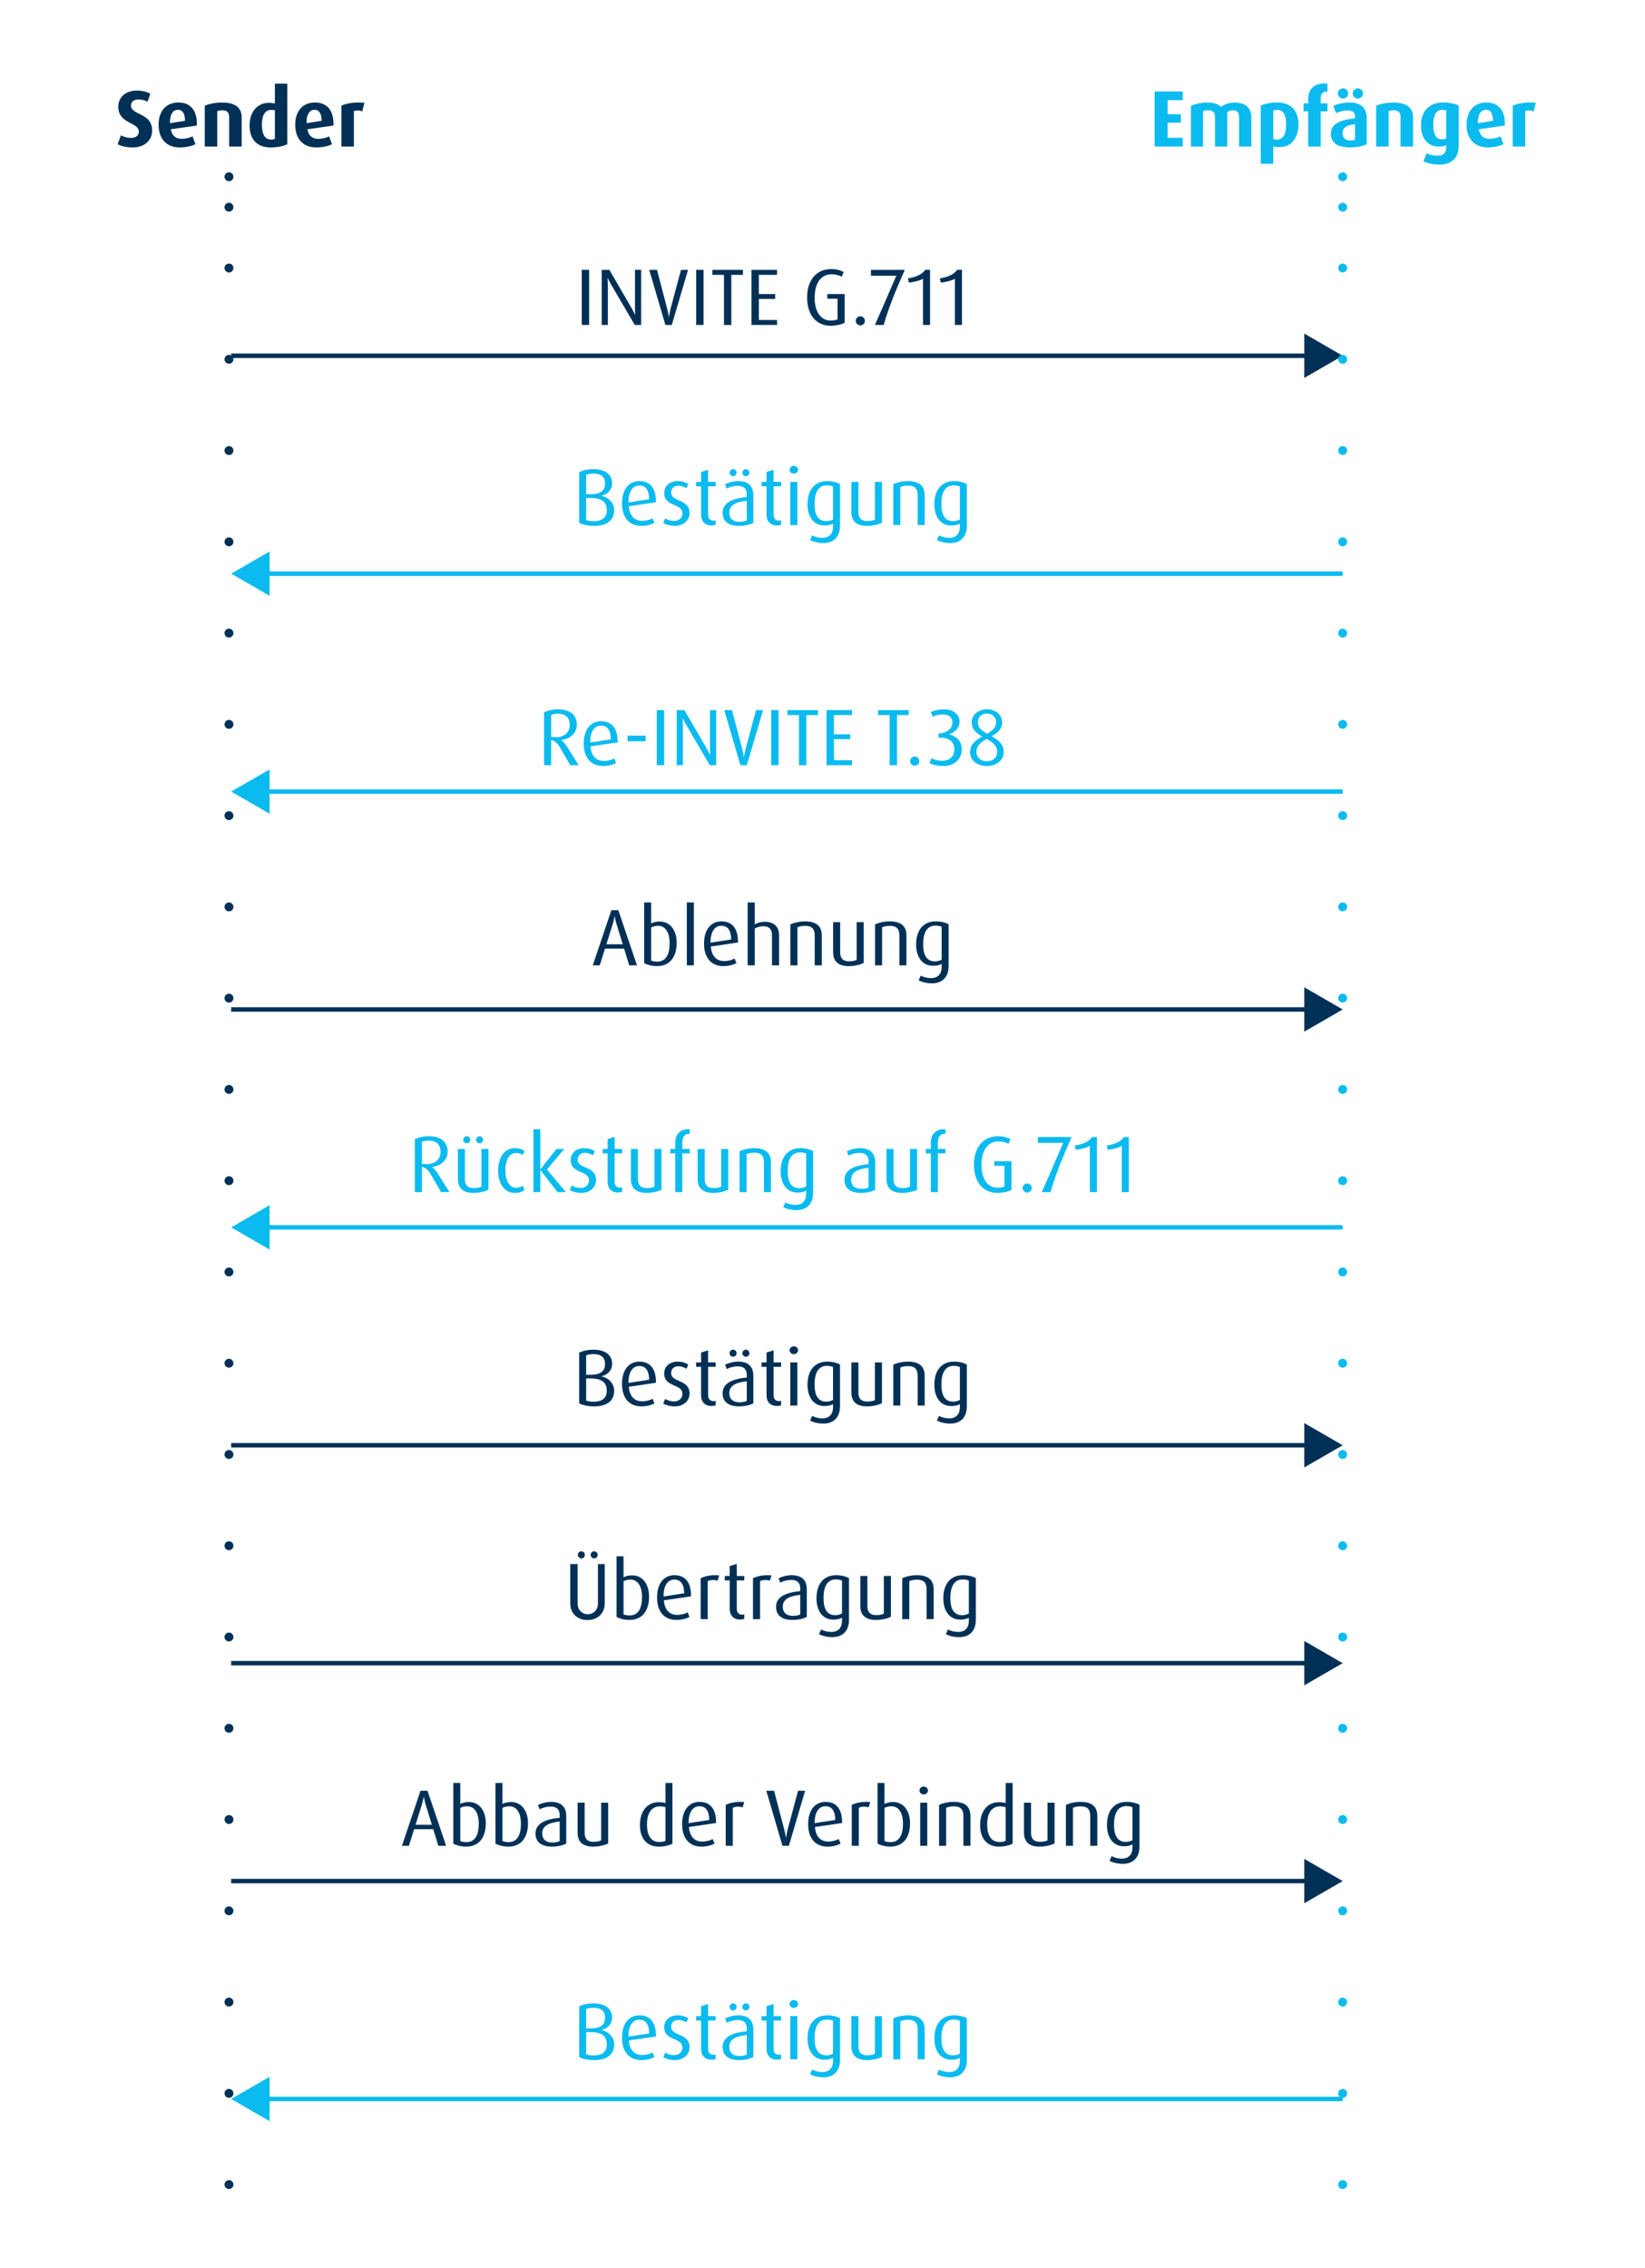 <?xml version="1.0" encoding="utf-8"?>
<!-- Generator: Adobe Illustrator 23.0.2, SVG Export Plug-In . SVG Version: 6.00 Build 0)  -->
<svg version="1.1" xmlns="http://www.w3.org/2000/svg" xmlns:xlink="http://www.w3.org/1999/xlink" x="0px" y="0px" width="370px"
	 height="510px" viewBox="0 0 370 510" enable-background="new 0 0 370 510" xml:space="preserve">
<g id="Ebene_1">
</g>
<g id="Ebene_2">
	<g>
		<path fill="#003056" d="M29.896,33.152c-1.368,0-2.575-0.252-3.439-0.72l0.738-1.999c0.72,0.396,1.548,0.576,2.287,0.576
			c1.098,0,1.747-0.559,1.747-1.387c0-2.232-4.627-1.674-4.627-5.636c0-2.106,1.656-3.619,4.177-3.619
			c1.188,0,2.25,0.271,3.043,0.72l-0.648,1.783c-0.54-0.306-1.333-0.504-1.999-0.504c-1.026,0-1.71,0.486-1.71,1.368
			c0,2.232,4.753,1.566,4.753,5.618C34.217,31.532,32.524,33.152,29.896,33.152z"/>
		<path fill="#003056" d="M44.261,28.237l-5.833,0.828c0.18,1.369,1.062,2.161,2.431,2.161c0.882,0,1.854-0.252,2.449-0.558
			l0.648,1.765c-0.9,0.45-2.215,0.72-3.547,0.72c-3.115,0-4.735-2.125-4.735-5.078c0-3.043,1.639-5.023,4.447-5.023
			c2.719,0,4.159,1.764,4.159,4.771C44.279,27.967,44.279,28.039,44.261,28.237z M40.012,24.689c-1.152,0-1.783,1.117-1.783,2.755
			v0.252l3.385-0.522C41.596,25.59,41.11,24.689,40.012,24.689z"/>
		<path fill="#003056" d="M51.55,32.954v-6.572c0-1.062-0.45-1.584-1.566-1.584c-0.432,0-0.774,0.072-1.116,0.198v7.958h-2.809
			v-9.183c1.098-0.468,2.431-0.702,3.925-0.702c3.061,0,4.375,1.242,4.375,3.331v6.554H51.55z"/>
		<path fill="#003056" d="M60.837,33.152c-2.953,0-4.699-1.747-4.699-4.916c0-2.953,1.621-5.114,4.375-5.114
			c0.468,0,0.882,0.054,1.314,0.162V18.82h2.791v13.612C63.736,32.882,62.386,33.152,60.837,33.152z M61.828,24.815
			c-0.252-0.072-0.504-0.108-0.792-0.108c-1.512,0-2.125,1.333-2.125,3.331c0,2.107,0.63,3.349,2.053,3.349
			c0.396,0,0.648-0.072,0.864-0.162V24.815z"/>
		<path fill="#003056" d="M74.986,28.237l-5.833,0.828c0.18,1.369,1.062,2.161,2.431,2.161c0.882,0,1.854-0.252,2.449-0.558
			l0.648,1.765c-0.9,0.45-2.215,0.72-3.547,0.72c-3.115,0-4.735-2.125-4.735-5.078c0-3.043,1.639-5.023,4.447-5.023
			c2.719,0,4.159,1.764,4.159,4.771C75.004,27.967,75.004,28.039,74.986,28.237z M70.737,24.689c-1.152,0-1.783,1.117-1.783,2.755
			v0.252l3.385-0.522C72.322,25.59,71.835,24.689,70.737,24.689z"/>
		<path fill="#003056" d="M81.465,25.068c-0.306-0.162-0.684-0.234-1.026-0.234c-0.342,0-0.666,0.054-0.846,0.144v7.977h-2.809
			v-9.183c0.9-0.432,2.214-0.72,3.943-0.72c0.432,0,0.955,0.036,1.243,0.072L81.465,25.068z"/>
	</g>
	<g>
		<path fill="#0BBBEF" d="M259.707,32.954V20.566h6.32v1.962h-3.403v3.151h2.971v1.909h-2.971v3.403h3.403v1.962H259.707z"/>
		<path fill="#0BBBEF" d="M278.7,32.954v-6.608c0-0.972-0.414-1.548-1.458-1.548c-0.504,0-0.9,0.18-1.207,0.504v7.652h-2.754V26.22
			c0-0.882-0.451-1.422-1.495-1.422c-0.468,0-0.828,0.054-1.188,0.198v7.958h-2.736V23.79c1.116-0.468,2.287-0.72,3.763-0.72
			c1.458,0,2.341,0.342,3.043,0.954c0.774-0.594,1.801-0.954,3.024-0.954c2.629,0,3.764,1.386,3.764,3.295v6.59H278.7z"/>
		<path fill="#0BBBEF" d="M287.787,33.08c-0.576,0-1.115-0.054-1.404-0.162v3.907h-2.809V23.753
			c1.062-0.486,2.323-0.702,3.674-0.702c3.024,0,4.807,1.71,4.807,4.969C292.055,31.136,290.326,33.08,287.787,33.08z
			 M287.229,24.708c-0.324,0-0.612,0.054-0.847,0.144v6.446c0.181,0.054,0.433,0.108,0.738,0.108c1.495,0,2.161-1.17,2.161-3.349
			C289.282,25.896,288.742,24.708,287.229,24.708z"/>
		<path fill="#0BBBEF" d="M297.058,25.05v7.904h-2.809V25.05h-1.044v-1.801h1.044v-0.99c0-2.196,1.351-3.475,3.565-3.475
			c0.377,0,0.611,0.036,0.756,0.054v1.801c-0.18-0.018-0.217-0.018-0.27-0.018c-0.847,0-1.243,0.576-1.243,1.566v1.062h1.513v1.801
			H297.058z"/>
		<path fill="#0BBBEF" d="M303.609,33.152c-2.772,0-4.267-1.044-4.267-3.079c0-2.395,2.448-3.169,5.438-3.457v-0.432
			c0-0.936-0.595-1.351-1.675-1.351c-0.9,0-1.891,0.27-2.593,0.612L299.9,23.79c0.973-0.432,2.341-0.738,3.619-0.738
			c2.377,0,3.89,1.008,3.89,3.547v5.834C306.58,32.864,305.248,33.152,303.609,33.152z M302.08,22.169
			c-0.631,0-1.152-0.522-1.152-1.152c0-0.63,0.521-1.152,1.152-1.152c0.629,0,1.152,0.522,1.152,1.152
			C303.232,21.646,302.709,22.169,302.08,22.169z M304.78,27.931c-1.872,0.198-2.81,0.774-2.81,2.035
			c0,1.08,0.631,1.621,1.783,1.621c0.414,0,0.774-0.054,1.026-0.18V27.931z M305.41,22.169c-0.63,0-1.152-0.522-1.152-1.152
			c0-0.63,0.522-1.152,1.152-1.152c0.631,0,1.152,0.522,1.152,1.152C306.562,21.646,306.041,22.169,305.41,22.169z"/>
		<path fill="#0BBBEF" d="M315.022,32.954v-6.572c0-1.062-0.45-1.584-1.567-1.584c-0.432,0-0.773,0.072-1.115,0.198v7.958h-2.809
			v-9.183c1.098-0.468,2.43-0.702,3.924-0.702c3.062,0,4.376,1.242,4.376,3.331v6.554H315.022z"/>
		<path fill="#0BBBEF" d="M323.787,37.005c-1.422,0-2.826-0.306-3.619-0.738l0.721-1.818c0.612,0.324,1.513,0.576,2.395,0.576
			c1.477,0,2.017-0.792,2.017-1.927v-0.432c-0.342,0.162-0.864,0.306-1.692,0.306c-2.395,0-3.997-1.819-3.997-4.717
			c0-3.295,1.818-5.204,5.077-5.204c1.242,0,2.539,0.252,3.403,0.702v9.075C328.091,35.583,326.435,37.005,323.787,37.005z
			 M325.3,24.852c-0.233-0.108-0.54-0.162-0.882-0.162c-1.387,0-2.035,1.207-2.035,3.403c0,2.143,0.612,3.241,1.98,3.241
			c0.379,0,0.703-0.09,0.937-0.216V24.852z"/>
		<path fill="#0BBBEF" d="M338.459,28.237l-5.834,0.828c0.18,1.369,1.062,2.161,2.431,2.161c0.882,0,1.854-0.252,2.448-0.558
			l0.648,1.765c-0.9,0.45-2.215,0.72-3.547,0.72c-3.115,0-4.735-2.125-4.735-5.078c0-3.043,1.639-5.023,4.447-5.023
			c2.719,0,4.159,1.764,4.159,4.771C338.477,27.967,338.477,28.039,338.459,28.237z M334.209,24.689
			c-1.152,0-1.782,1.117-1.782,2.755v0.252l3.386-0.522C335.794,25.59,335.308,24.689,334.209,24.689z"/>
		<path fill="#0BBBEF" d="M344.938,25.068c-0.307-0.162-0.684-0.234-1.026-0.234c-0.342,0-0.666,0.054-0.847,0.144v7.977h-2.809
			v-9.183c0.9-0.432,2.215-0.72,3.943-0.72c0.432,0,0.955,0.036,1.242,0.072L344.938,25.068z"/>
	</g>
	<g>
		<path fill="#003056" d="M130.852,73.073V60.686h1.656v12.388H130.852z"/>
		<path fill="#003056" d="M142.77,73.073l-5.401-9.237c-0.216-0.36-0.522-1.008-0.666-1.333h-0.036
			c0.036,0.648,0.055,1.152,0.055,1.531v9.039h-1.387V60.686h1.729l5.113,8.805c0.198,0.342,0.414,0.756,0.666,1.296h0.036
			c-0.036-0.667-0.054-0.99-0.054-1.477v-8.625h1.387v12.388H142.77z"/>
		<path fill="#003056" d="M151.103,73.073h-1.44l-3.637-12.388h1.746l2.287,8.715c0.162,0.63,0.287,1.224,0.377,1.818h0.037
			c0.09-0.576,0.197-1.207,0.359-1.818l2.341-8.715h1.585L151.103,73.073z"/>
		<path fill="#003056" d="M156.592,73.073V60.686h1.656v12.388H156.592z"/>
		<path fill="#003056" d="M164.494,61.802v11.271h-1.656V61.802h-2.611v-1.116h6.878v1.116H164.494z"/>
		<path fill="#003056" d="M169.029,73.073V60.686h5.743v1.116h-4.087v4.321h3.673v1.099h-3.673v4.735h4.087v1.116H169.029z"/>
		<path fill="#003056" d="M186.814,73.253c-2.936,0-5.276-2.125-5.276-6.374c0-3.853,2.071-6.374,5.42-6.374
			c1.134,0,2.07,0.252,2.809,0.684l-0.468,1.026c-0.576-0.306-1.369-0.54-2.251-0.54c-2.431,0-3.817,2.035-3.817,5.275
			c0,3.493,1.656,5.132,3.529,5.132c0.594,0,1.188-0.072,1.621-0.252v-4.664h-2.287v-1.044h3.889v6.464
			C189.227,73.001,187.93,73.253,186.814,73.253z"/>
		<path fill="#003056" d="M193.508,73.181c-0.558,0-1.025-0.468-1.025-1.026s0.468-1.026,1.025-1.026
			c0.559,0,1.027,0.468,1.027,1.026S194.066,73.181,193.508,73.181z"/>
		<path fill="#003056" d="M201.844,64.539c-1.368,3.187-2.629,6.824-3.078,8.535h-1.963L201.609,62h-5.707v-1.314h7.598
			L201.844,64.539z"/>
		<path fill="#003056" d="M207.604,73.073V62.684c-0.703,0.414-2.125,0.774-3.17,0.864l-0.216-0.954
			c1.747-0.252,3.224-0.9,3.872-1.909h1.098v12.388H207.604z"/>
		<path fill="#003056" d="M214.785,73.073V62.684c-0.703,0.414-2.125,0.774-3.17,0.864l-0.216-0.954
			c1.747-0.252,3.224-0.9,3.872-1.909h1.098v12.388H214.785z"/>
	</g>
	<g>
		<path fill="#0BBBEF" d="M133.66,118.253c-1.297,0-2.539-0.234-3.385-0.667v-11.415c0.882-0.432,2.016-0.667,3.24-0.667
			c2.719,0,4.16,1.296,4.16,3.115c0,1.548-0.955,2.502-2.377,2.863v0.036c1.494,0.288,2.845,1.53,2.845,3.205
			C138.144,117.209,136.234,118.253,133.66,118.253z M133.48,106.496c-0.576,0-1.171,0.09-1.639,0.27v4.375h0.936
			c2.323,0,3.313-0.81,3.313-2.413C136.091,107.324,135.299,106.496,133.48,106.496z M132.777,111.969h-0.936v4.97
			c0.449,0.198,1.062,0.27,1.729,0.27c1.639,0,2.916-0.684,2.916-2.467C136.486,112.798,135.263,111.969,132.777,111.969z"/>
		<path fill="#0BBBEF" d="M141.436,113.842c0.144,1.999,1.152,3.277,2.988,3.277c0.883,0,1.818-0.252,2.359-0.576l0.414,1.026
			c-0.685,0.396-1.801,0.684-2.936,0.684c-2.772,0-4.357-1.909-4.357-5.06c0-3.043,1.459-5.005,3.926-5.005
			c2.322,0,3.709,1.512,3.709,4.573v0.18L141.436,113.842z M143.794,109.179c-1.603,0-2.431,1.512-2.431,3.709v0.09l4.645-0.72
			C145.973,110.295,145.307,109.179,143.794,109.179z"/>
		<path fill="#0BBBEF" d="M151.785,118.253c-0.954,0-1.998-0.252-2.61-0.667l0.45-1.008c0.576,0.36,1.314,0.558,1.998,0.558
			c1.135,0,1.873-0.72,1.873-1.674c0-2.376-4.105-1.422-4.105-4.627c0-1.494,1.207-2.646,2.989-2.646
			c0.937,0,1.782,0.234,2.431,0.666l-0.414,0.937c-0.504-0.324-1.17-0.559-1.801-0.559c-1.116,0-1.639,0.685-1.639,1.531
			c0,2.214,4.142,1.314,4.142,4.627C155.099,116.957,153.766,118.253,151.785,118.253z"/>
		<path fill="#0BBBEF" d="M160.012,118.163c-1.387,0-2.322-0.846-2.322-2.449v-6.356h-1.117v-0.99h1.117v-2.232l1.584-0.486v2.719
			h1.693v0.99h-1.693v6.356c0,0.846,0.414,1.351,1.207,1.351c0.18,0,0.342-0.018,0.486-0.072v1.008
			C160.714,118.109,160.391,118.163,160.012,118.163z"/>
		<path fill="#0BBBEF" d="M166.222,118.253c-2.323,0-3.691-1.008-3.691-2.935c0-2.341,2.305-3.241,5.438-3.547v-0.594
			c0-1.333-0.721-1.927-2.071-1.927c-0.847,0-1.765,0.252-2.431,0.612l-0.378-0.972c0.81-0.414,1.908-0.702,2.952-0.702
			c2.107,0,3.403,0.99,3.403,3.151v6.23C168.67,117.983,167.518,118.253,166.222,118.253z M167.969,112.6
			c-2.467,0.288-3.926,0.972-3.926,2.683c0,1.314,0.811,2.053,2.322,2.053c0.613,0,1.225-0.126,1.604-0.324V112.6z M164.889,107.09
			c-0.432,0-0.791-0.36-0.791-0.792s0.359-0.792,0.791-0.792c0.433,0,0.793,0.36,0.793,0.792S165.321,107.09,164.889,107.09z
			 M167.77,107.09c-0.432,0-0.791-0.36-0.791-0.792s0.359-0.792,0.791-0.792c0.433,0,0.793,0.36,0.793,0.792
			S168.202,107.09,167.77,107.09z"/>
		<path fill="#0BBBEF" d="M174.735,118.163c-1.386,0-2.323-0.846-2.323-2.449v-6.356h-1.115v-0.99h1.115v-2.232l1.585-0.486v2.719
			h1.692v0.99h-1.692v6.356c0,0.846,0.414,1.351,1.206,1.351c0.181,0,0.343-0.018,0.486-0.072v1.008
			C175.438,118.109,175.113,118.163,174.735,118.163z"/>
		<path fill="#0BBBEF" d="M178.551,106.514c-0.521,0-0.954-0.396-0.954-0.882c0-0.486,0.433-0.882,0.954-0.882
			c0.522,0,0.955,0.396,0.955,0.882C179.506,106.118,179.073,106.514,178.551,106.514z M177.759,118.073v-9.705h1.585v9.705H177.759
			z"/>
		<path fill="#0BBBEF" d="M188.938,118.217c0,2.449-1.368,3.907-3.745,3.907c-1.152,0-2.287-0.288-2.988-0.684l0.468-1.044
			c0.558,0.306,1.423,0.558,2.251,0.558c1.764,0,2.448-1.08,2.448-2.557v-0.648c-0.433,0.252-1.081,0.432-1.927,0.432
			c-2.341,0-3.816-1.854-3.816-4.807c0-3.115,1.548-5.186,4.447-5.186c1.115,0,2.196,0.27,2.862,0.666V118.217z M187.372,109.413
			c-0.36-0.18-0.864-0.27-1.387-0.27c-1.944,0-2.772,1.639-2.772,4.177c0,2.467,0.792,3.871,2.646,3.871
			c0.612,0,1.152-0.18,1.513-0.396V109.413z"/>
		<path fill="#0BBBEF" d="M195.039,118.253c-2.322,0-3.547-0.99-3.547-3.169v-6.716h1.584v6.77c0,1.351,0.631,2.035,1.98,2.035
			c0.613,0,1.314-0.108,1.729-0.324v-8.48h1.585v9.165C197.632,117.929,196.3,118.253,195.039,118.253z"/>
		<path fill="#0BBBEF" d="M206.398,118.073v-6.698c0-1.458-0.595-2.178-2.18-2.178c-0.666,0-1.205,0.108-1.71,0.324v8.553h-1.585
			v-9.201c0.9-0.414,2.09-0.684,3.295-0.684c2.611,0,3.764,1.134,3.764,3.187v6.698H206.398z"/>
		<path fill="#0BBBEF" d="M217.469,118.217c0,2.449-1.369,3.907-3.746,3.907c-1.152,0-2.286-0.288-2.988-0.684l0.468-1.044
			c0.559,0.306,1.423,0.558,2.251,0.558c1.765,0,2.449-1.08,2.449-2.557v-0.648c-0.433,0.252-1.081,0.432-1.928,0.432
			c-2.34,0-3.816-1.854-3.816-4.807c0-3.115,1.549-5.186,4.447-5.186c1.116,0,2.197,0.27,2.863,0.666V118.217z M215.902,109.413
			c-0.361-0.18-0.865-0.27-1.387-0.27c-1.945,0-2.773,1.639-2.773,4.177c0,2.467,0.793,3.871,2.646,3.871
			c0.613,0,1.152-0.18,1.514-0.396V109.413z"/>
	</g>
	<g>
		<g>
			<path fill="#0BBBEF" d="M128.271,172.073l-2.358-4.051c-0.469-0.81-1.08-1.422-1.945-1.638v5.689h-1.602v-11.901
				c0.828-0.396,1.962-0.667,3.061-0.667c2.736,0,4.321,1.207,4.321,3.511c0,1.782-1.423,3.115-3.457,3.403v0.036
				c0.486,0.396,0.9,0.918,1.242,1.44l2.629,4.177H128.271z M125.462,160.496c-0.559,0-1.099,0.108-1.495,0.252v4.933
				c0.324,0.072,0.738,0.09,1.135,0.09c1.854,0,3.043-1.134,3.043-2.719C128.145,161.342,127.227,160.496,125.462,160.496z"/>
			<path fill="#0BBBEF" d="M132.822,167.842c0.145,1.999,1.152,3.277,2.989,3.277c0.882,0,1.819-0.252,2.358-0.576l0.414,1.026
				c-0.684,0.396-1.8,0.684-2.935,0.684c-2.772,0-4.356-1.909-4.356-5.06c0-3.043,1.458-5.005,3.925-5.005
				c2.322,0,3.709,1.512,3.709,4.573v0.18L132.822,167.842z M135.182,163.179c-1.603,0-2.431,1.512-2.431,3.709v0.09l4.646-0.72
				C137.36,164.295,136.693,163.179,135.182,163.179z"/>
			<path fill="#0BBBEF" d="M141.156,166.689v-1.26h4.069v1.26H141.156z"/>
			<path fill="#0BBBEF" d="M147.727,172.073v-12.388h1.656v12.388H147.727z"/>
			<path fill="#0BBBEF" d="M159.645,172.073l-5.402-9.237c-0.215-0.36-0.521-1.008-0.666-1.333h-0.035
				c0.035,0.648,0.054,1.152,0.054,1.531v9.039h-1.387v-12.388h1.729l5.114,8.805c0.197,0.342,0.414,0.756,0.666,1.296h0.035
				c-0.035-0.667-0.054-0.99-0.054-1.477v-8.625h1.387v12.388H159.645z"/>
			<path fill="#0BBBEF" d="M167.978,172.073h-1.44l-3.637-12.388h1.746l2.287,8.715c0.162,0.63,0.287,1.224,0.377,1.818h0.037
				c0.09-0.576,0.197-1.207,0.359-1.818l2.341-8.715h1.585L167.978,172.073z"/>
			<path fill="#0BBBEF" d="M173.466,172.073v-12.388h1.656v12.388H173.466z"/>
			<path fill="#0BBBEF" d="M181.369,160.802v11.271h-1.656v-11.271h-2.611v-1.116h6.878v1.116H181.369z"/>
			<path fill="#0BBBEF" d="M185.903,172.073v-12.388h5.744v1.116h-4.087v4.321h3.672v1.099h-3.672v4.735h4.087v1.116H185.903z"/>
			<path fill="#0BBBEF" d="M201.763,160.802v11.271h-1.657v-11.271h-2.61v-1.116h6.878v1.116H201.763z"/>
			<path fill="#0BBBEF" d="M205.739,172.181c-0.558,0-1.026-0.468-1.026-1.026s0.469-1.026,1.026-1.026
				c0.559,0,1.026,0.468,1.026,1.026S206.298,172.181,205.739,172.181z"/>
			<path fill="#0BBBEF" d="M212.22,172.253c-1.152,0-2.358-0.216-3.151-0.63l0.432-1.098c0.631,0.342,1.639,0.558,2.467,0.558
				c1.604,0,2.684-0.972,2.684-2.593c0-1.873-1.44-2.611-3.169-2.611h-0.378v-0.918c1.836-0.144,3.115-1.062,3.115-2.467
				c0-1.332-1.009-1.836-2.107-1.836c-0.846,0-1.639,0.18-2.322,0.504l-0.433-1.026c0.847-0.414,1.909-0.63,2.972-0.63
				c1.908,0,3.492,0.972,3.492,2.791c0,1.566-1.26,2.431-2.305,2.827v0.036c1.279,0.324,2.809,1.242,2.809,3.331
				C216.324,170.777,214.561,172.253,212.22,172.253z"/>
			<path fill="#0BBBEF" d="M221.976,172.253c-1.98,0-3.781-1.099-3.781-3.097c0-1.873,1.314-2.737,2.737-3.529
				c-1.279-0.738-2.377-1.548-2.377-3.187c0-1.747,1.53-2.935,3.421-2.935c1.909,0,3.421,1.188,3.421,2.935
				c0,1.584-1.08,2.395-2.358,3.115c1.404,0.792,2.719,1.693,2.719,3.583C225.757,170.975,224.137,172.253,221.976,172.253z
				 M221.939,166.167c-1.278,0.72-2.305,1.458-2.305,2.953c0,1.279,1.08,2.089,2.322,2.089c1.333,0,2.323-0.864,2.323-2.071
				C224.28,167.608,223.236,166.888,221.939,166.167z M221.994,160.46c-1.207,0-2.053,0.774-2.053,1.962
				c0,1.26,0.9,1.891,2.088,2.575c1.135-0.666,2.018-1.333,2.018-2.575C224.047,161.234,223.182,160.46,221.994,160.46z"/>
		</g>
	</g>
	<g>
		<g>
			<path fill="#003056" d="M141.527,217.073l-1.152-3.745h-4.303l-1.17,3.745h-1.566l4.177-12.388h1.566l4.195,12.388H141.527z
				 M138.629,207.656c-0.145-0.45-0.288-1.134-0.36-1.603h-0.036c-0.072,0.415-0.216,1.081-0.378,1.603l-1.458,4.682h3.673
				L138.629,207.656z"/>
			<path fill="#003056" d="M147.772,217.253c-1.152,0-2.232-0.306-2.881-0.684v-13.63h1.566v4.717
				c0.558-0.288,1.225-0.432,1.944-0.432c2.27,0,3.799,1.873,3.799,4.808C152.201,215.165,150.672,217.253,147.772,217.253z
				 M148.007,208.179c-0.576,0-1.099,0.144-1.549,0.36v7.455c0.36,0.162,0.882,0.252,1.368,0.252c1.999,0,2.791-1.692,2.791-4.124
				C150.617,209.691,149.682,208.179,148.007,208.179z"/>
			<path fill="#003056" d="M154.485,217.073v-14.134h1.585v14.134H154.485z"/>
			<path fill="#003056" d="M159.885,212.842c0.145,1.999,1.152,3.277,2.989,3.277c0.882,0,1.819-0.252,2.358-0.576l0.414,1.026
				c-0.684,0.396-1.8,0.684-2.935,0.684c-2.772,0-4.356-1.909-4.356-5.06c0-3.043,1.458-5.005,3.925-5.005
				c2.322,0,3.709,1.512,3.709,4.573v0.18L159.885,212.842z M162.244,208.179c-1.603,0-2.431,1.512-2.431,3.709v0.09l4.646-0.72
				C164.423,209.295,163.756,208.179,162.244,208.179z"/>
			<path fill="#003056" d="M173.639,217.073v-6.842c0-1.026-0.45-1.945-1.98-1.945c-0.684,0-1.351,0.198-1.908,0.522v8.265h-1.585
				v-14.134h1.585v4.934c0.594-0.36,1.368-0.594,2.232-0.594c2.449,0,3.24,1.495,3.24,2.899v6.896H173.639z"/>
			<path fill="#003056" d="M183.25,217.073v-6.698c0-1.458-0.594-2.178-2.178-2.178c-0.666,0-1.207,0.108-1.711,0.324v8.553h-1.584
				v-9.201c0.9-0.414,2.088-0.684,3.295-0.684c2.61,0,3.763,1.134,3.763,3.187v6.698H183.25z"/>
			<path fill="#003056" d="M190.936,217.253c-2.322,0-3.547-0.99-3.547-3.169v-6.716h1.584v6.77c0,1.351,0.631,2.035,1.98,2.035
				c0.613,0,1.314-0.108,1.729-0.324v-8.48h1.585v9.165C193.528,216.929,192.196,217.253,190.936,217.253z"/>
			<path fill="#003056" d="M202.294,217.073v-6.698c0-1.458-0.595-2.178-2.179-2.178c-0.666,0-1.206,0.108-1.711,0.324v8.553h-1.584
				v-9.201c0.9-0.414,2.089-0.684,3.295-0.684c2.611,0,3.764,1.134,3.764,3.187v6.698H202.294z"/>
			<path fill="#003056" d="M213.365,217.217c0,2.449-1.369,3.907-3.746,3.907c-1.152,0-2.286-0.288-2.988-0.684l0.468-1.044
				c0.559,0.306,1.423,0.558,2.251,0.558c1.765,0,2.449-1.08,2.449-2.557v-0.648c-0.433,0.252-1.081,0.432-1.928,0.432
				c-2.34,0-3.816-1.854-3.816-4.807c0-3.115,1.549-5.186,4.447-5.186c1.116,0,2.197,0.27,2.863,0.666V217.217z M211.799,208.413
				c-0.361-0.18-0.865-0.27-1.387-0.27c-1.945,0-2.773,1.639-2.773,4.177c0,2.467,0.793,3.871,2.646,3.871
				c0.613,0,1.152-0.18,1.514-0.396V208.413z"/>
		</g>
	</g>
	<g>
		<g>
			<path fill="#0BBBEF" d="M99.21,268.073l-2.358-4.051c-0.469-0.81-1.08-1.422-1.945-1.638v5.689h-1.602v-11.901
				c0.828-0.396,1.962-0.667,3.061-0.667c2.736,0,4.321,1.207,4.321,3.511c0,1.782-1.423,3.115-3.457,3.403v0.036
				c0.486,0.396,0.9,0.918,1.242,1.44l2.629,4.177H99.21z M96.401,256.496c-0.559,0-1.099,0.108-1.495,0.252v4.933
				c0.324,0.072,0.738,0.09,1.135,0.09c1.854,0,3.043-1.134,3.043-2.719C99.084,257.342,98.166,256.496,96.401,256.496z"/>
			<path fill="#0BBBEF" d="M106.535,268.253c-2.322,0-3.547-0.99-3.547-3.169v-6.716h1.584v6.77c0,1.351,0.631,2.035,1.98,2.035
				c0.612,0,1.314-0.108,1.729-0.324v-8.48h1.584v9.165C109.128,267.929,107.795,268.253,106.535,268.253z M104.986,257.09
				c-0.432,0-0.792-0.36-0.792-0.792s0.36-0.792,0.792-0.792s0.793,0.36,0.793,0.792S105.418,257.09,104.986,257.09z
				 M107.867,257.09c-0.432,0-0.792-0.36-0.792-0.792s0.36-0.792,0.792-0.792s0.793,0.36,0.793,0.792S108.299,257.09,107.867,257.09
				z"/>
			<path fill="#0BBBEF" d="M115.805,268.253c-2.34,0-3.763-2.071-3.763-5.042c0-2.971,1.44-5.023,3.763-5.023
				c0.9,0,1.656,0.234,2.179,0.63l-0.378,0.937c-0.378-0.288-0.954-0.486-1.53-0.486c-1.549,0-2.413,1.675-2.413,3.907
				c0,2.197,0.883,3.925,2.413,3.925c0.576,0,1.134-0.18,1.513-0.468l0.396,0.99C117.461,268.019,116.705,268.253,115.805,268.253z"
				/>
			<path fill="#0BBBEF" d="M125.381,268.073l-3.816-4.952h-0.036v4.952h-1.549v-14.134h1.549v8.985h0.036l3.601-4.556h1.747
				l-3.89,4.609l4.249,5.096H125.381z"/>
			<path fill="#0BBBEF" d="M130.762,268.253c-0.954,0-1.998-0.252-2.61-0.667l0.45-1.008c0.576,0.36,1.314,0.558,1.998,0.558
				c1.135,0,1.873-0.72,1.873-1.674c0-2.376-4.105-1.422-4.105-4.627c0-1.494,1.207-2.646,2.989-2.646
				c0.937,0,1.782,0.234,2.431,0.666l-0.414,0.937c-0.504-0.324-1.17-0.559-1.801-0.559c-1.116,0-1.639,0.685-1.639,1.531
				c0,2.214,4.142,1.314,4.142,4.627C134.075,266.957,132.742,268.253,130.762,268.253z"/>
			<path fill="#0BBBEF" d="M138.988,268.163c-1.386,0-2.322-0.846-2.322-2.449v-6.356h-1.116v-0.99h1.116v-2.232l1.584-0.486v2.719
				h1.693v0.99h-1.693v6.356c0,0.846,0.415,1.351,1.207,1.351c0.18,0,0.342-0.018,0.486-0.072v1.008
				C139.691,268.109,139.367,268.163,138.988,268.163z"/>
			<path fill="#0BBBEF" d="M145.451,268.253c-2.322,0-3.547-0.99-3.547-3.169v-6.716h1.584v6.77c0,1.351,0.631,2.035,1.98,2.035
				c0.612,0,1.314-0.108,1.729-0.324v-8.48h1.584v9.165C148.044,267.929,146.711,268.253,145.451,268.253z"/>
			<path fill="#0BBBEF" d="M153.46,259.358v8.715h-1.585v-8.715h-1.115v-0.99h1.115V257c0-1.836,1.009-3.079,2.953-3.079
				c0.108,0,0.127,0,0.324,0.018v1.026h-0.107c-0.847,0-1.585,0.432-1.585,1.98v1.422h1.692v0.99H153.46z"/>
			<path fill="#0BBBEF" d="M160.463,268.253c-2.322,0-3.547-0.99-3.547-3.169v-6.716h1.584v6.77c0,1.351,0.631,2.035,1.98,2.035
				c0.612,0,1.314-0.108,1.729-0.324v-8.48h1.584v9.165C163.056,267.929,161.723,268.253,160.463,268.253z"/>
			<path fill="#0BBBEF" d="M171.82,268.073v-6.698c0-1.458-0.594-2.178-2.178-2.178c-0.666,0-1.207,0.108-1.711,0.324v8.553h-1.584
				v-9.201c0.9-0.414,2.088-0.684,3.295-0.684c2.61,0,3.763,1.134,3.763,3.187v6.698H171.82z"/>
			<path fill="#0BBBEF" d="M182.891,268.217c0,2.449-1.368,3.907-3.744,3.907c-1.152,0-2.287-0.288-2.989-0.684l0.468-1.044
				c0.559,0.306,1.423,0.558,2.251,0.558c1.765,0,2.448-1.08,2.448-2.557v-0.648c-0.432,0.252-1.08,0.432-1.926,0.432
				c-2.341,0-3.817-1.854-3.817-4.807c0-3.115,1.548-5.186,4.447-5.186c1.116,0,2.196,0.27,2.862,0.666V268.217z M181.324,259.413
				c-0.359-0.18-0.863-0.27-1.386-0.27c-1.944,0-2.772,1.639-2.772,4.177c0,2.467,0.791,3.871,2.646,3.871
				c0.611,0,1.152-0.18,1.512-0.396V259.413z"/>
			<path fill="#0BBBEF" d="M193.617,268.253c-2.322,0-3.69-1.008-3.69-2.935c0-2.341,2.305-3.241,5.438-3.547v-0.594
				c0-1.333-0.72-1.927-2.071-1.927c-0.846,0-1.764,0.252-2.43,0.612l-0.379-0.972c0.811-0.414,1.908-0.702,2.953-0.702
				c2.106,0,3.403,0.99,3.403,3.151v6.23C196.066,267.983,194.914,268.253,193.617,268.253z M195.364,262.6
				c-2.467,0.288-3.925,0.972-3.925,2.683c0,1.314,0.81,2.053,2.322,2.053c0.612,0,1.225-0.126,1.603-0.324V262.6z"/>
			<path fill="#0BBBEF" d="M202.941,268.253c-2.322,0-3.547-0.99-3.547-3.169v-6.716h1.584v6.77c0,1.351,0.631,2.035,1.98,2.035
				c0.613,0,1.314-0.108,1.729-0.324v-8.48h1.585v9.165C205.534,267.929,204.202,268.253,202.941,268.253z"/>
			<path fill="#0BBBEF" d="M210.951,259.358v8.715h-1.585v-8.715h-1.116v-0.99h1.116V257c0-1.836,1.009-3.079,2.953-3.079
				c0.108,0,0.126,0,0.324,0.018v1.026h-0.108c-0.846,0-1.584,0.432-1.584,1.98v1.422h1.692v0.99H210.951z"/>
			<path fill="#0BBBEF" d="M224.344,268.253c-2.936,0-5.275-2.125-5.275-6.374c0-3.853,2.07-6.374,5.42-6.374
				c1.134,0,2.07,0.252,2.809,0.684l-0.469,1.026c-0.576-0.306-1.368-0.54-2.25-0.54c-2.432,0-3.817,2.035-3.817,5.275
				c0,3.493,1.656,5.132,3.528,5.132c0.595,0,1.189-0.072,1.621-0.252v-4.664h-2.287v-1.044h3.89v6.464
				C226.756,268.001,225.46,268.253,224.344,268.253z"/>
			<path fill="#0BBBEF" d="M231.038,268.181c-0.558,0-1.026-0.468-1.026-1.026s0.469-1.026,1.026-1.026
				c0.559,0,1.026,0.468,1.026,1.026S231.597,268.181,231.038,268.181z"/>
			<path fill="#0BBBEF" d="M239.374,259.539c-1.368,3.187-2.629,6.824-3.079,8.535h-1.963L239.14,257h-5.708v-1.314h7.599
				L239.374,259.539z"/>
			<path fill="#0BBBEF" d="M245.133,268.073v-10.389c-0.702,0.414-2.125,0.774-3.169,0.864l-0.216-0.954
				c1.746-0.252,3.223-0.9,3.871-1.909h1.098v12.388H245.133z"/>
			<path fill="#0BBBEF" d="M252.314,268.073v-10.389c-0.702,0.414-2.125,0.774-3.169,0.864l-0.216-0.954
				c1.746-0.252,3.223-0.9,3.871-1.909h1.098v12.388H252.314z"/>
		</g>
	</g>
	<g>
		<g>
			<path fill="#003056" d="M133.66,316.254c-1.297,0-2.539-0.234-3.385-0.667v-11.415c0.882-0.432,2.016-0.666,3.24-0.666
				c2.719,0,4.16,1.296,4.16,3.115c0,1.548-0.955,2.502-2.377,2.862v0.036c1.494,0.288,2.845,1.53,2.845,3.205
				C138.144,315.209,136.234,316.254,133.66,316.254z M133.48,304.496c-0.576,0-1.171,0.09-1.639,0.27v4.376h0.936
				c2.323,0,3.313-0.811,3.313-2.413C136.091,305.324,135.299,304.496,133.48,304.496z M132.777,309.97h-0.936v4.97
				c0.449,0.197,1.062,0.27,1.729,0.27c1.639,0,2.916-0.684,2.916-2.467C136.486,310.798,135.263,309.97,132.777,309.97z"/>
			<path fill="#003056" d="M141.436,311.842c0.144,1.999,1.152,3.277,2.988,3.277c0.883,0,1.818-0.252,2.359-0.576l0.414,1.026
				c-0.685,0.396-1.801,0.685-2.936,0.685c-2.772,0-4.357-1.909-4.357-5.06c0-3.043,1.459-5.006,3.926-5.006
				c2.322,0,3.709,1.513,3.709,4.573v0.181L141.436,311.842z M143.794,307.179c-1.603,0-2.431,1.513-2.431,3.709v0.09l4.645-0.72
				C145.973,308.295,145.307,307.179,143.794,307.179z"/>
			<path fill="#003056" d="M151.785,316.254c-0.954,0-1.998-0.253-2.61-0.667l0.45-1.008c0.576,0.36,1.314,0.558,1.998,0.558
				c1.135,0,1.873-0.72,1.873-1.674c0-2.377-4.105-1.423-4.105-4.628c0-1.494,1.207-2.646,2.989-2.646
				c0.937,0,1.782,0.234,2.431,0.666l-0.414,0.937c-0.504-0.324-1.17-0.559-1.801-0.559c-1.116,0-1.639,0.685-1.639,1.531
				c0,2.214,4.142,1.314,4.142,4.627C155.099,314.957,153.766,316.254,151.785,316.254z"/>
			<path fill="#003056" d="M160.012,316.163c-1.387,0-2.322-0.846-2.322-2.448v-6.356h-1.117v-0.99h1.117v-2.232l1.584-0.486v2.719
				h1.693v0.99h-1.693v6.356c0,0.846,0.414,1.351,1.207,1.351c0.18,0,0.342-0.019,0.486-0.072v1.008
				C160.714,316.109,160.391,316.163,160.012,316.163z"/>
			<path fill="#003056" d="M166.222,316.254c-2.323,0-3.691-1.009-3.691-2.936c0-2.341,2.305-3.24,5.438-3.547v-0.594
				c0-1.333-0.721-1.927-2.071-1.927c-0.847,0-1.765,0.252-2.431,0.612l-0.378-0.973c0.81-0.414,1.908-0.702,2.952-0.702
				c2.107,0,3.403,0.99,3.403,3.151v6.229C168.67,315.983,167.518,316.254,166.222,316.254z M167.969,310.6
				c-2.467,0.288-3.926,0.973-3.926,2.683c0,1.314,0.811,2.053,2.322,2.053c0.613,0,1.225-0.126,1.604-0.324V310.6z M164.889,305.09
				c-0.432,0-0.791-0.359-0.791-0.792c0-0.432,0.359-0.792,0.791-0.792c0.433,0,0.793,0.36,0.793,0.792
				C165.682,304.73,165.321,305.09,164.889,305.09z M167.77,305.09c-0.432,0-0.791-0.359-0.791-0.792
				c0-0.432,0.359-0.792,0.791-0.792c0.433,0,0.793,0.36,0.793,0.792C168.562,304.73,168.202,305.09,167.77,305.09z"/>
			<path fill="#003056" d="M174.735,316.163c-1.386,0-2.323-0.846-2.323-2.448v-6.356h-1.115v-0.99h1.115v-2.232l1.585-0.486v2.719
				h1.692v0.99h-1.692v6.356c0,0.846,0.414,1.351,1.206,1.351c0.181,0,0.343-0.019,0.486-0.072v1.008
				C175.438,316.109,175.113,316.163,174.735,316.163z"/>
			<path fill="#003056" d="M178.551,304.514c-0.521,0-0.954-0.396-0.954-0.882s0.433-0.883,0.954-0.883
				c0.522,0,0.955,0.396,0.955,0.883S179.073,304.514,178.551,304.514z M177.759,316.073v-9.705h1.585v9.705H177.759z"/>
			<path fill="#003056" d="M188.938,316.218c0,2.448-1.368,3.907-3.745,3.907c-1.152,0-2.287-0.288-2.988-0.685l0.468-1.044
				c0.558,0.306,1.423,0.558,2.251,0.558c1.764,0,2.448-1.08,2.448-2.557v-0.648c-0.433,0.252-1.081,0.433-1.927,0.433
				c-2.341,0-3.816-1.854-3.816-4.808c0-3.115,1.548-5.186,4.447-5.186c1.115,0,2.196,0.271,2.862,0.666V316.218z M187.372,307.413
				c-0.36-0.181-0.864-0.271-1.387-0.271c-1.944,0-2.772,1.639-2.772,4.178c0,2.467,0.792,3.871,2.646,3.871
				c0.612,0,1.152-0.181,1.513-0.396V307.413z"/>
			<path fill="#003056" d="M195.039,316.254c-2.322,0-3.547-0.99-3.547-3.169v-6.717h1.584v6.771c0,1.351,0.631,2.034,1.98,2.034
				c0.613,0,1.314-0.107,1.729-0.324v-8.48h1.585v9.165C197.632,315.93,196.3,316.254,195.039,316.254z"/>
			<path fill="#003056" d="M206.398,316.073v-6.698c0-1.458-0.595-2.178-2.18-2.178c-0.666,0-1.205,0.107-1.71,0.323v8.553h-1.585
				v-9.2c0.9-0.414,2.09-0.685,3.295-0.685c2.611,0,3.764,1.135,3.764,3.187v6.698H206.398z"/>
			<path fill="#003056" d="M217.469,316.218c0,2.448-1.369,3.907-3.746,3.907c-1.152,0-2.286-0.288-2.988-0.685l0.468-1.044
				c0.559,0.306,1.423,0.558,2.251,0.558c1.765,0,2.449-1.08,2.449-2.557v-0.648c-0.433,0.252-1.081,0.433-1.928,0.433
				c-2.34,0-3.816-1.854-3.816-4.808c0-3.115,1.549-5.186,4.447-5.186c1.116,0,2.197,0.271,2.863,0.666V316.218z M215.902,307.413
				c-0.361-0.181-0.865-0.271-1.387-0.271c-1.945,0-2.773,1.639-2.773,4.178c0,2.467,0.793,3.871,2.646,3.871
				c0.613,0,1.152-0.181,1.514-0.396V307.413z"/>
		</g>
	</g>
	<g>
		<path fill="#003056" d="M132.131,364.298c-2.395,0-3.871-1.62-3.871-3.728v-8.858h1.656v8.858c0,1.531,1.062,2.432,2.287,2.432
			c1.224,0,2.286-0.9,2.286-2.432v-8.858h1.53v8.858C136.02,362.678,134.525,364.298,132.131,364.298z M130.762,350.434
			c-0.432,0-0.792-0.36-0.792-0.792c0-0.433,0.36-0.792,0.792-0.792c0.433,0,0.793,0.359,0.793,0.792
			C131.555,350.073,131.194,350.434,130.762,350.434z M133.643,350.434c-0.432,0-0.792-0.36-0.792-0.792
			c0-0.433,0.36-0.792,0.792-0.792c0.433,0,0.793,0.359,0.793,0.792C134.436,350.073,134.075,350.434,133.643,350.434z"/>
		<path fill="#003056" d="M141.562,364.28c-1.152,0-2.232-0.307-2.881-0.685v-13.63h1.566v4.717
			c0.558-0.288,1.225-0.432,1.944-0.432c2.269,0,3.799,1.872,3.799,4.808C145.991,362.191,144.461,364.28,141.562,364.28z
			 M141.796,355.205c-0.576,0-1.099,0.145-1.548,0.36v7.454c0.359,0.162,0.882,0.252,1.368,0.252c1.999,0,2.79-1.692,2.79-4.123
			S143.471,355.205,141.796,355.205z"/>
		<path fill="#003056" d="M149.319,359.868c0.144,1.999,1.152,3.277,2.989,3.277c0.882,0,1.818-0.252,2.358-0.576l0.414,1.026
			c-0.685,0.396-1.8,0.685-2.935,0.685c-2.773,0-4.357-1.909-4.357-5.06c0-3.043,1.459-5.006,3.925-5.006
			c2.323,0,3.71,1.513,3.71,4.573v0.181L149.319,359.868z M151.678,355.205c-1.602,0-2.43,1.513-2.43,3.709v0.09l4.645-0.72
			C153.857,356.321,153.19,355.205,151.678,355.205z"/>
		<path fill="#003056" d="M161.398,355.457c-0.289-0.107-0.631-0.162-0.99-0.162c-0.433,0-0.883,0.072-1.225,0.252v8.553h-1.585
			v-9.2c0.828-0.414,1.927-0.685,3.313-0.685c0.359,0,0.756,0.036,0.846,0.054L161.398,355.457z"/>
		<path fill="#003056" d="M166.455,364.189c-1.387,0-2.322-0.846-2.322-2.448v-6.356h-1.117v-0.99h1.117v-2.232l1.584-0.486v2.719
			h1.693v0.99h-1.693v6.356c0,0.846,0.414,1.351,1.207,1.351c0.18,0,0.342-0.019,0.486-0.072v1.008
			C167.157,364.136,166.834,364.189,166.455,364.189z"/>
		<path fill="#003056" d="M173.17,355.457c-0.288-0.107-0.631-0.162-0.99-0.162c-0.432,0-0.883,0.072-1.225,0.252v8.553h-1.584v-9.2
			c0.828-0.414,1.926-0.685,3.312-0.685c0.36,0,0.756,0.036,0.846,0.054L173.17,355.457z"/>
		<path fill="#003056" d="M178.246,364.28c-2.323,0-3.691-1.009-3.691-2.936c0-2.341,2.305-3.24,5.438-3.547v-0.594
			c0-1.333-0.721-1.927-2.07-1.927c-0.847,0-1.766,0.252-2.432,0.612l-0.377-0.973c0.81-0.414,1.908-0.702,2.952-0.702
			c2.106,0,3.403,0.99,3.403,3.151v6.229C180.694,364.01,179.542,364.28,178.246,364.28z M179.992,358.626
			c-2.467,0.288-3.926,0.973-3.926,2.683c0,1.314,0.811,2.053,2.323,2.053c0.612,0,1.224-0.126,1.603-0.324V358.626z"/>
		<path fill="#003056" d="M190.955,364.244c0,2.448-1.369,3.907-3.746,3.907c-1.152,0-2.286-0.288-2.988-0.685l0.468-1.044
			c0.559,0.306,1.423,0.558,2.251,0.558c1.765,0,2.449-1.08,2.449-2.557v-0.648c-0.433,0.252-1.081,0.433-1.928,0.433
			c-2.34,0-3.816-1.854-3.816-4.808c0-3.115,1.549-5.186,4.447-5.186c1.116,0,2.197,0.271,2.863,0.666V364.244z M189.389,355.439
			c-0.361-0.181-0.865-0.271-1.387-0.271c-1.945,0-2.773,1.639-2.773,4.178c0,2.467,0.793,3.871,2.646,3.871
			c0.613,0,1.152-0.181,1.514-0.396V355.439z"/>
		<path fill="#003056" d="M197.056,364.28c-2.323,0-3.548-0.99-3.548-3.169v-6.717h1.585v6.771c0,1.351,0.63,2.034,1.98,2.034
			c0.612,0,1.314-0.107,1.729-0.324v-8.48h1.585v9.165C199.648,363.956,198.316,364.28,197.056,364.28z"/>
		<path fill="#003056" d="M208.414,364.1v-6.698c0-1.458-0.595-2.178-2.18-2.178c-0.666,0-1.205,0.107-1.71,0.323v8.553h-1.585v-9.2
			c0.9-0.414,2.09-0.685,3.295-0.685c2.611,0,3.764,1.135,3.764,3.187v6.698H208.414z"/>
		<path fill="#003056" d="M219.484,364.244c0,2.448-1.369,3.907-3.746,3.907c-1.152,0-2.286-0.288-2.988-0.685l0.468-1.044
			c0.559,0.306,1.423,0.558,2.251,0.558c1.765,0,2.449-1.08,2.449-2.557v-0.648c-0.433,0.252-1.081,0.433-1.928,0.433
			c-2.34,0-3.816-1.854-3.816-4.808c0-3.115,1.549-5.186,4.447-5.186c1.116,0,2.197,0.271,2.863,0.666V364.244z M217.918,355.439
			c-0.361-0.181-0.865-0.271-1.387-0.271c-1.945,0-2.773,1.639-2.773,4.178c0,2.467,0.793,3.871,2.646,3.871
			c0.613,0,1.152-0.181,1.514-0.396V355.439z"/>
	</g>
	<g>
		<path fill="#003056" d="M98.599,415.073l-1.152-3.745h-4.304l-1.17,3.745h-1.566l4.178-12.388h1.566l4.195,12.388H98.599z
			 M95.699,405.656c-0.144-0.45-0.287-1.134-0.359-1.603h-0.036c-0.072,0.415-0.216,1.081-0.378,1.603l-1.459,4.682h3.674
			L95.699,405.656z"/>
		<path fill="#003056" d="M104.844,415.254c-1.152,0-2.232-0.307-2.881-0.685v-13.63h1.566v4.717
			c0.558-0.288,1.225-0.432,1.944-0.432c2.269,0,3.799,1.872,3.799,4.808C109.272,413.165,107.742,415.254,104.844,415.254z
			 M105.077,406.179c-0.576,0-1.099,0.145-1.548,0.36v7.454c0.359,0.162,0.882,0.252,1.368,0.252c1.999,0,2.79-1.692,2.79-4.123
			S106.752,406.179,105.077,406.179z"/>
		<path fill="#003056" d="M114.329,415.254c-1.152,0-2.232-0.307-2.881-0.685v-13.63h1.566v4.717
			c0.558-0.288,1.225-0.432,1.944-0.432c2.27,0,3.799,1.872,3.799,4.808C118.758,413.165,117.229,415.254,114.329,415.254z
			 M114.563,406.179c-0.576,0-1.099,0.145-1.549,0.36v7.454c0.36,0.162,0.882,0.252,1.368,0.252c1.999,0,2.791-1.692,2.791-4.123
			S116.238,406.179,114.563,406.179z"/>
		<path fill="#003056" d="M124.139,415.254c-2.322,0-3.69-1.009-3.69-2.936c0-2.341,2.305-3.24,5.438-3.547v-0.594
			c0-1.333-0.72-1.927-2.071-1.927c-0.846,0-1.764,0.252-2.43,0.612l-0.379-0.973c0.811-0.414,1.908-0.702,2.953-0.702
			c2.106,0,3.403,0.99,3.403,3.151v6.229C126.588,414.983,125.436,415.254,124.139,415.254z M125.886,409.6
			c-2.467,0.288-3.925,0.973-3.925,2.683c0,1.314,0.81,2.053,2.322,2.053c0.612,0,1.225-0.126,1.603-0.324V409.6z"/>
		<path fill="#003056" d="M133.463,415.254c-2.322,0-3.547-0.99-3.547-3.169v-6.717h1.584v6.771c0,1.351,0.631,2.034,1.98,2.034
			c0.613,0,1.314-0.107,1.729-0.324v-8.48h1.585v9.165C136.056,414.93,134.724,415.254,133.463,415.254z"/>
		<path fill="#003056" d="M148.187,415.254c-2.79,0-4.249-1.945-4.249-4.844c0-2.863,1.44-5.149,4.249-5.149
			c0.486,0,0.973,0.054,1.495,0.198v-4.52h1.566v13.63C150.6,414.966,149.465,415.254,148.187,415.254z M149.682,406.377
			c-0.379-0.108-0.811-0.18-1.225-0.18c-2.197,0-2.936,1.926-2.936,4.051c0,2.287,0.774,3.961,2.756,3.961
			c0.647,0,1.08-0.09,1.404-0.27V406.377z"/>
		<path fill="#003056" d="M154.953,410.842c0.145,1.999,1.152,3.277,2.989,3.277c0.882,0,1.819-0.252,2.358-0.576l0.414,1.026
			c-0.684,0.396-1.8,0.685-2.935,0.685c-2.772,0-4.356-1.909-4.356-5.06c0-3.043,1.458-5.006,3.925-5.006
			c2.322,0,3.709,1.513,3.709,4.573v0.181L154.953,410.842z M157.312,406.179c-1.603,0-2.431,1.513-2.431,3.709v0.09l4.646-0.72
			C159.491,407.295,158.824,406.179,157.312,406.179z"/>
		<path fill="#003056" d="M167.032,406.431c-0.288-0.107-0.63-0.162-0.99-0.162c-0.433,0-0.882,0.072-1.225,0.252v8.553h-1.585v-9.2
			c0.828-0.414,1.928-0.685,3.313-0.685c0.36,0,0.757,0.036,0.847,0.054L167.032,406.431z"/>
		<path fill="#003056" d="M177.437,415.073h-1.44l-3.637-12.388h1.746l2.287,8.715c0.162,0.63,0.287,1.225,0.377,1.818h0.037
			c0.09-0.576,0.197-1.206,0.359-1.818l2.341-8.715h1.585L177.437,415.073z"/>
		<path fill="#003056" d="M183.303,410.842c0.145,1.999,1.152,3.277,2.989,3.277c0.882,0,1.819-0.252,2.358-0.576l0.414,1.026
			c-0.684,0.396-1.8,0.685-2.935,0.685c-2.772,0-4.356-1.909-4.356-5.06c0-3.043,1.458-5.006,3.925-5.006
			c2.322,0,3.709,1.513,3.709,4.573v0.181L183.303,410.842z M185.662,406.179c-1.603,0-2.431,1.513-2.431,3.709v0.09l4.646-0.72
			C187.841,407.295,187.174,406.179,185.662,406.179z"/>
		<path fill="#003056" d="M195.382,406.431c-0.288-0.107-0.63-0.162-0.99-0.162c-0.433,0-0.882,0.072-1.225,0.252v8.553h-1.585v-9.2
			c0.828-0.414,1.928-0.685,3.313-0.685c0.36,0,0.757,0.036,0.847,0.054L195.382,406.431z"/>
		<path fill="#003056" d="M200.26,415.254c-1.152,0-2.232-0.307-2.881-0.685v-13.63h1.566v4.717
			c0.558-0.288,1.225-0.432,1.944-0.432c2.269,0,3.799,1.872,3.799,4.808C204.688,413.165,203.158,415.254,200.26,415.254z
			 M200.493,406.179c-0.576,0-1.099,0.145-1.548,0.36v7.454c0.359,0.162,0.882,0.252,1.368,0.252c1.999,0,2.79-1.692,2.79-4.123
			S202.168,406.179,200.493,406.179z"/>
		<path fill="#003056" d="M207.765,403.514c-0.522,0-0.954-0.396-0.954-0.882s0.432-0.883,0.954-0.883s0.954,0.396,0.954,0.883
			S208.287,403.514,207.765,403.514z M206.973,415.073v-9.705h1.584v9.705H206.973z"/>
		<path fill="#003056" d="M216.693,415.073v-6.698c0-1.458-0.594-2.178-2.178-2.178c-0.666,0-1.207,0.107-1.711,0.323v8.553h-1.584
			v-9.2c0.9-0.414,2.088-0.685,3.295-0.685c2.61,0,3.763,1.135,3.763,3.187v6.698H216.693z"/>
		<path fill="#003056" d="M224.703,415.254c-2.791,0-4.249-1.945-4.249-4.844c0-2.863,1.44-5.149,4.249-5.149
			c0.486,0,0.973,0.054,1.494,0.198v-4.52h1.566v13.63C227.116,414.966,225.981,415.254,224.703,415.254z M226.197,406.377
			c-0.378-0.108-0.81-0.18-1.225-0.18c-2.195,0-2.934,1.926-2.934,4.051c0,2.287,0.773,3.961,2.754,3.961
			c0.648,0,1.08-0.09,1.404-0.27V406.377z"/>
		<path fill="#003056" d="M233.865,415.254c-2.322,0-3.547-0.99-3.547-3.169v-6.717h1.584v6.771c0,1.351,0.631,2.034,1.98,2.034
			c0.612,0,1.314-0.107,1.729-0.324v-8.48h1.584v9.165C236.458,414.93,235.125,415.254,233.865,415.254z"/>
		<path fill="#003056" d="M245.223,415.073v-6.698c0-1.458-0.594-2.178-2.178-2.178c-0.666,0-1.207,0.107-1.711,0.323v8.553h-1.584
			v-9.2c0.9-0.414,2.088-0.685,3.295-0.685c2.61,0,3.763,1.135,3.763,3.187v6.698H245.223z"/>
		<path fill="#003056" d="M256.294,415.218c0,2.448-1.368,3.907-3.745,3.907c-1.152,0-2.287-0.288-2.988-0.685l0.468-1.044
			c0.558,0.306,1.423,0.558,2.251,0.558c1.764,0,2.448-1.08,2.448-2.557v-0.648c-0.433,0.252-1.081,0.433-1.927,0.433
			c-2.341,0-3.816-1.854-3.816-4.808c0-3.115,1.548-5.186,4.447-5.186c1.115,0,2.196,0.271,2.862,0.666V415.218z M254.728,406.413
			c-0.36-0.181-0.864-0.271-1.387-0.271c-1.944,0-2.772,1.639-2.772,4.178c0,2.467,0.792,3.871,2.646,3.871
			c0.612,0,1.152-0.181,1.513-0.396V406.413z"/>
	</g>
	<g>
		<path fill="#0BBBEF" d="M133.66,463.254c-1.297,0-2.539-0.234-3.385-0.667v-11.415c0.882-0.432,2.016-0.666,3.24-0.666
			c2.719,0,4.16,1.296,4.16,3.115c0,1.548-0.955,2.502-2.377,2.862v0.036c1.494,0.288,2.845,1.53,2.845,3.205
			C138.144,462.209,136.234,463.254,133.66,463.254z M133.48,451.496c-0.576,0-1.171,0.09-1.639,0.27v4.375h0.936
			c2.323,0,3.313-0.81,3.313-2.412C136.091,452.324,135.299,451.496,133.48,451.496z M132.777,456.969h-0.936v4.971
			c0.449,0.197,1.062,0.27,1.729,0.27c1.639,0,2.916-0.684,2.916-2.467C136.486,457.798,135.263,456.969,132.777,456.969z"/>
		<path fill="#0BBBEF" d="M141.436,458.842c0.144,1.999,1.152,3.277,2.988,3.277c0.883,0,1.818-0.252,2.359-0.576l0.414,1.026
			c-0.685,0.396-1.801,0.685-2.936,0.685c-2.772,0-4.357-1.909-4.357-5.061c0-3.043,1.459-5.005,3.926-5.005
			c2.322,0,3.709,1.513,3.709,4.573v0.18L141.436,458.842z M143.794,454.179c-1.603,0-2.431,1.513-2.431,3.709v0.09l4.645-0.72
			C145.973,455.295,145.307,454.179,143.794,454.179z"/>
		<path fill="#0BBBEF" d="M151.785,463.254c-0.954,0-1.998-0.253-2.61-0.667l0.45-1.009c0.576,0.361,1.314,0.559,1.998,0.559
			c1.135,0,1.873-0.72,1.873-1.674c0-2.377-4.105-1.423-4.105-4.628c0-1.494,1.207-2.646,2.989-2.646
			c0.937,0,1.782,0.233,2.431,0.666l-0.414,0.937c-0.504-0.324-1.17-0.559-1.801-0.559c-1.116,0-1.639,0.685-1.639,1.531
			c0,2.214,4.142,1.314,4.142,4.627C155.099,461.957,153.766,463.254,151.785,463.254z"/>
		<path fill="#0BBBEF" d="M160.012,463.163c-1.387,0-2.322-0.847-2.322-2.448v-6.356h-1.117v-0.99h1.117v-2.232l1.584-0.486v2.719
			h1.693v0.99h-1.693v6.356c0,0.846,0.414,1.35,1.207,1.35c0.18,0,0.342-0.018,0.486-0.071v1.008
			C160.714,463.109,160.391,463.163,160.012,463.163z"/>
		<path fill="#0BBBEF" d="M166.222,463.254c-2.323,0-3.691-1.009-3.691-2.936c0-2.341,2.305-3.24,5.438-3.547v-0.594
			c0-1.333-0.721-1.928-2.071-1.928c-0.847,0-1.765,0.253-2.431,0.613l-0.378-0.973c0.81-0.414,1.908-0.702,2.952-0.702
			c2.107,0,3.403,0.99,3.403,3.151v6.229C168.67,462.983,167.518,463.254,166.222,463.254z M167.969,457.6
			c-2.467,0.288-3.926,0.973-3.926,2.683c0,1.314,0.811,2.053,2.322,2.053c0.613,0,1.225-0.126,1.604-0.324V457.6z M164.889,452.09
			c-0.432,0-0.791-0.359-0.791-0.792s0.359-0.792,0.791-0.792c0.433,0,0.793,0.359,0.793,0.792S165.321,452.09,164.889,452.09z
			 M167.77,452.09c-0.432,0-0.791-0.359-0.791-0.792s0.359-0.792,0.791-0.792c0.433,0,0.793,0.359,0.793,0.792
			S168.202,452.09,167.77,452.09z"/>
		<path fill="#0BBBEF" d="M174.735,463.163c-1.386,0-2.323-0.847-2.323-2.448v-6.356h-1.115v-0.99h1.115v-2.232l1.585-0.486v2.719
			h1.692v0.99h-1.692v6.356c0,0.846,0.414,1.35,1.206,1.35c0.181,0,0.343-0.018,0.486-0.071v1.008
			C175.438,463.109,175.113,463.163,174.735,463.163z"/>
		<path fill="#0BBBEF" d="M178.551,451.514c-0.521,0-0.954-0.396-0.954-0.883c0-0.485,0.433-0.882,0.954-0.882
			c0.522,0,0.955,0.396,0.955,0.882C179.506,451.117,179.073,451.514,178.551,451.514z M177.759,463.073v-9.705h1.585v9.705H177.759
			z"/>
		<path fill="#0BBBEF" d="M188.938,463.217c0,2.449-1.368,3.908-3.745,3.908c-1.152,0-2.287-0.289-2.988-0.685l0.468-1.044
			c0.558,0.306,1.423,0.558,2.251,0.558c1.764,0,2.448-1.08,2.448-2.557v-0.648c-0.433,0.252-1.081,0.433-1.927,0.433
			c-2.341,0-3.816-1.855-3.816-4.808c0-3.115,1.548-5.186,4.447-5.186c1.115,0,2.196,0.271,2.862,0.666V463.217z M187.372,454.412
			c-0.36-0.18-0.864-0.27-1.387-0.27c-1.944,0-2.772,1.639-2.772,4.178c0,2.467,0.792,3.871,2.646,3.871
			c0.612,0,1.152-0.181,1.513-0.396V454.412z"/>
		<path fill="#0BBBEF" d="M195.039,463.254c-2.322,0-3.547-0.99-3.547-3.17v-6.716h1.584v6.771c0,1.35,0.631,2.034,1.98,2.034
			c0.613,0,1.314-0.108,1.729-0.324v-8.48h1.585v9.165C197.632,462.93,196.3,463.254,195.039,463.254z"/>
		<path fill="#0BBBEF" d="M206.398,463.073v-6.698c0-1.458-0.595-2.178-2.18-2.178c-0.666,0-1.205,0.107-1.71,0.323v8.553h-1.585
			v-9.2c0.9-0.414,2.09-0.685,3.295-0.685c2.611,0,3.764,1.134,3.764,3.187v6.698H206.398z"/>
		<path fill="#0BBBEF" d="M217.469,463.217c0,2.449-1.369,3.908-3.746,3.908c-1.152,0-2.286-0.289-2.988-0.685l0.468-1.044
			c0.559,0.306,1.423,0.558,2.251,0.558c1.765,0,2.449-1.08,2.449-2.557v-0.648c-0.433,0.252-1.081,0.433-1.928,0.433
			c-2.34,0-3.816-1.855-3.816-4.808c0-3.115,1.549-5.186,4.447-5.186c1.116,0,2.197,0.271,2.863,0.666V463.217z M215.902,454.412
			c-0.361-0.18-0.865-0.27-1.387-0.27c-1.945,0-2.773,1.639-2.773,4.178c0,2.467,0.793,3.871,2.646,3.871
			c0.613,0,1.152-0.181,1.514-0.396V454.412z"/>
	</g>
	<g>
		<g>
			<line fill="none" stroke="#003056" stroke-miterlimit="10" x1="52" y1="80" x2="294.824" y2="80"/>
			<g>
				<polygon fill="#003056" points="293.365,84.986 302,80 293.365,75.014 				"/>
			</g>
		</g>
	</g>
	<g>
		<g>
			<line fill="none" stroke="#0BBBEF" stroke-miterlimit="10" x1="302" y1="129" x2="59.176" y2="129"/>
			<g>
				<polygon fill="#0BBBEF" points="60.635,124.014 52,129 60.635,133.986 				"/>
			</g>
		</g>
	</g>
	<g>
		<g>
			<line fill="none" stroke="#0BBBEF" stroke-miterlimit="10" x1="302" y1="178" x2="59.176" y2="178"/>
			<g>
				<polygon fill="#0BBBEF" points="60.635,173.014 52,178 60.635,182.986 				"/>
			</g>
		</g>
	</g>
	<g>
		<g>
			<line fill="none" stroke="#003056" stroke-miterlimit="10" x1="52" y1="227" x2="294.824" y2="227"/>
			<g>
				<polygon fill="#003056" points="293.365,231.986 302,227 293.365,222.014 				"/>
			</g>
		</g>
	</g>
	<g>
		<g>
			<line fill="none" stroke="#0BBBEF" stroke-miterlimit="10" x1="302" y1="276" x2="59.176" y2="276"/>
			<g>
				<polygon fill="#0BBBEF" points="60.635,271.014 52,276 60.635,280.986 				"/>
			</g>
		</g>
	</g>
	<g>
		<g>
			<line fill="none" stroke="#003056" stroke-miterlimit="10" x1="52" y1="325" x2="294.824" y2="325"/>
			<g>
				<polygon fill="#003056" points="293.365,329.986 302,325 293.365,320.014 				"/>
			</g>
		</g>
	</g>
	<g>
		<g>
			<line fill="none" stroke="#003056" stroke-miterlimit="10" x1="52" y1="374" x2="294.824" y2="374"/>
			<g>
				<polygon fill="#003056" points="293.365,378.986 302,374 293.365,369.014 				"/>
			</g>
		</g>
	</g>
	<g>
		<g>
			<line fill="none" stroke="#003056" stroke-miterlimit="10" x1="52" y1="423" x2="294.824" y2="423"/>
			<g>
				<polygon fill="#003056" points="293.365,427.986 302,423 293.365,418.014 				"/>
			</g>
		</g>
	</g>
	<g>
		<g>
			<line fill="none" stroke="#0BBBEF" stroke-miterlimit="10" x1="302" y1="472" x2="59.176" y2="472"/>
			<g>
				<polygon fill="#0BBBEF" points="60.635,467.014 52,472 60.635,476.986 				"/>
			</g>
		</g>
	</g>
	<g>
		<g>
			
				<line fill="none" stroke="#003056" stroke-width="2" stroke-linecap="round" stroke-linejoin="round" x1="51.5" y1="39.75" x2="51.5" y2="39.75"/>
			
				<line fill="none" stroke="#003056" stroke-width="2" stroke-linecap="round" stroke-linejoin="round" stroke-dasharray="0,6.841,0,6.841" x1="51.5" y1="46.591" x2="51.5" y2="56.852"/>
			
				<line fill="none" stroke="#003056" stroke-width="2" stroke-linecap="round" stroke-linejoin="round" stroke-dasharray="0,6.841,0,6.841,0,6.841" x1="51.5" y1="60.273" x2="51.5" y2="487.83"/>
			
				<line fill="none" stroke="#003056" stroke-width="2" stroke-linecap="round" stroke-linejoin="round" x1="51.5" y1="491.25" x2="51.5" y2="491.25"/>
		</g>
	</g>
	<g>
		<g>
			
				<line fill="none" stroke="#0BBBEF" stroke-width="2" stroke-linecap="round" stroke-linejoin="round" x1="302" y1="39.75" x2="302" y2="39.75"/>
			
				<line fill="none" stroke="#0BBBEF" stroke-width="2" stroke-linecap="round" stroke-linejoin="round" stroke-dasharray="0,6.841,0,6.841" x1="302" y1="46.591" x2="302" y2="56.852"/>
			
				<line fill="none" stroke="#0BBBEF" stroke-width="2" stroke-linecap="round" stroke-linejoin="round" stroke-dasharray="0,6.841,0,6.841,0,6.841" x1="302" y1="60.273" x2="302" y2="487.83"/>
			
				<line fill="none" stroke="#0BBBEF" stroke-width="2" stroke-linecap="round" stroke-linejoin="round" x1="302" y1="491.25" x2="302" y2="491.25"/>
		</g>
	</g>
</g>
</svg>
